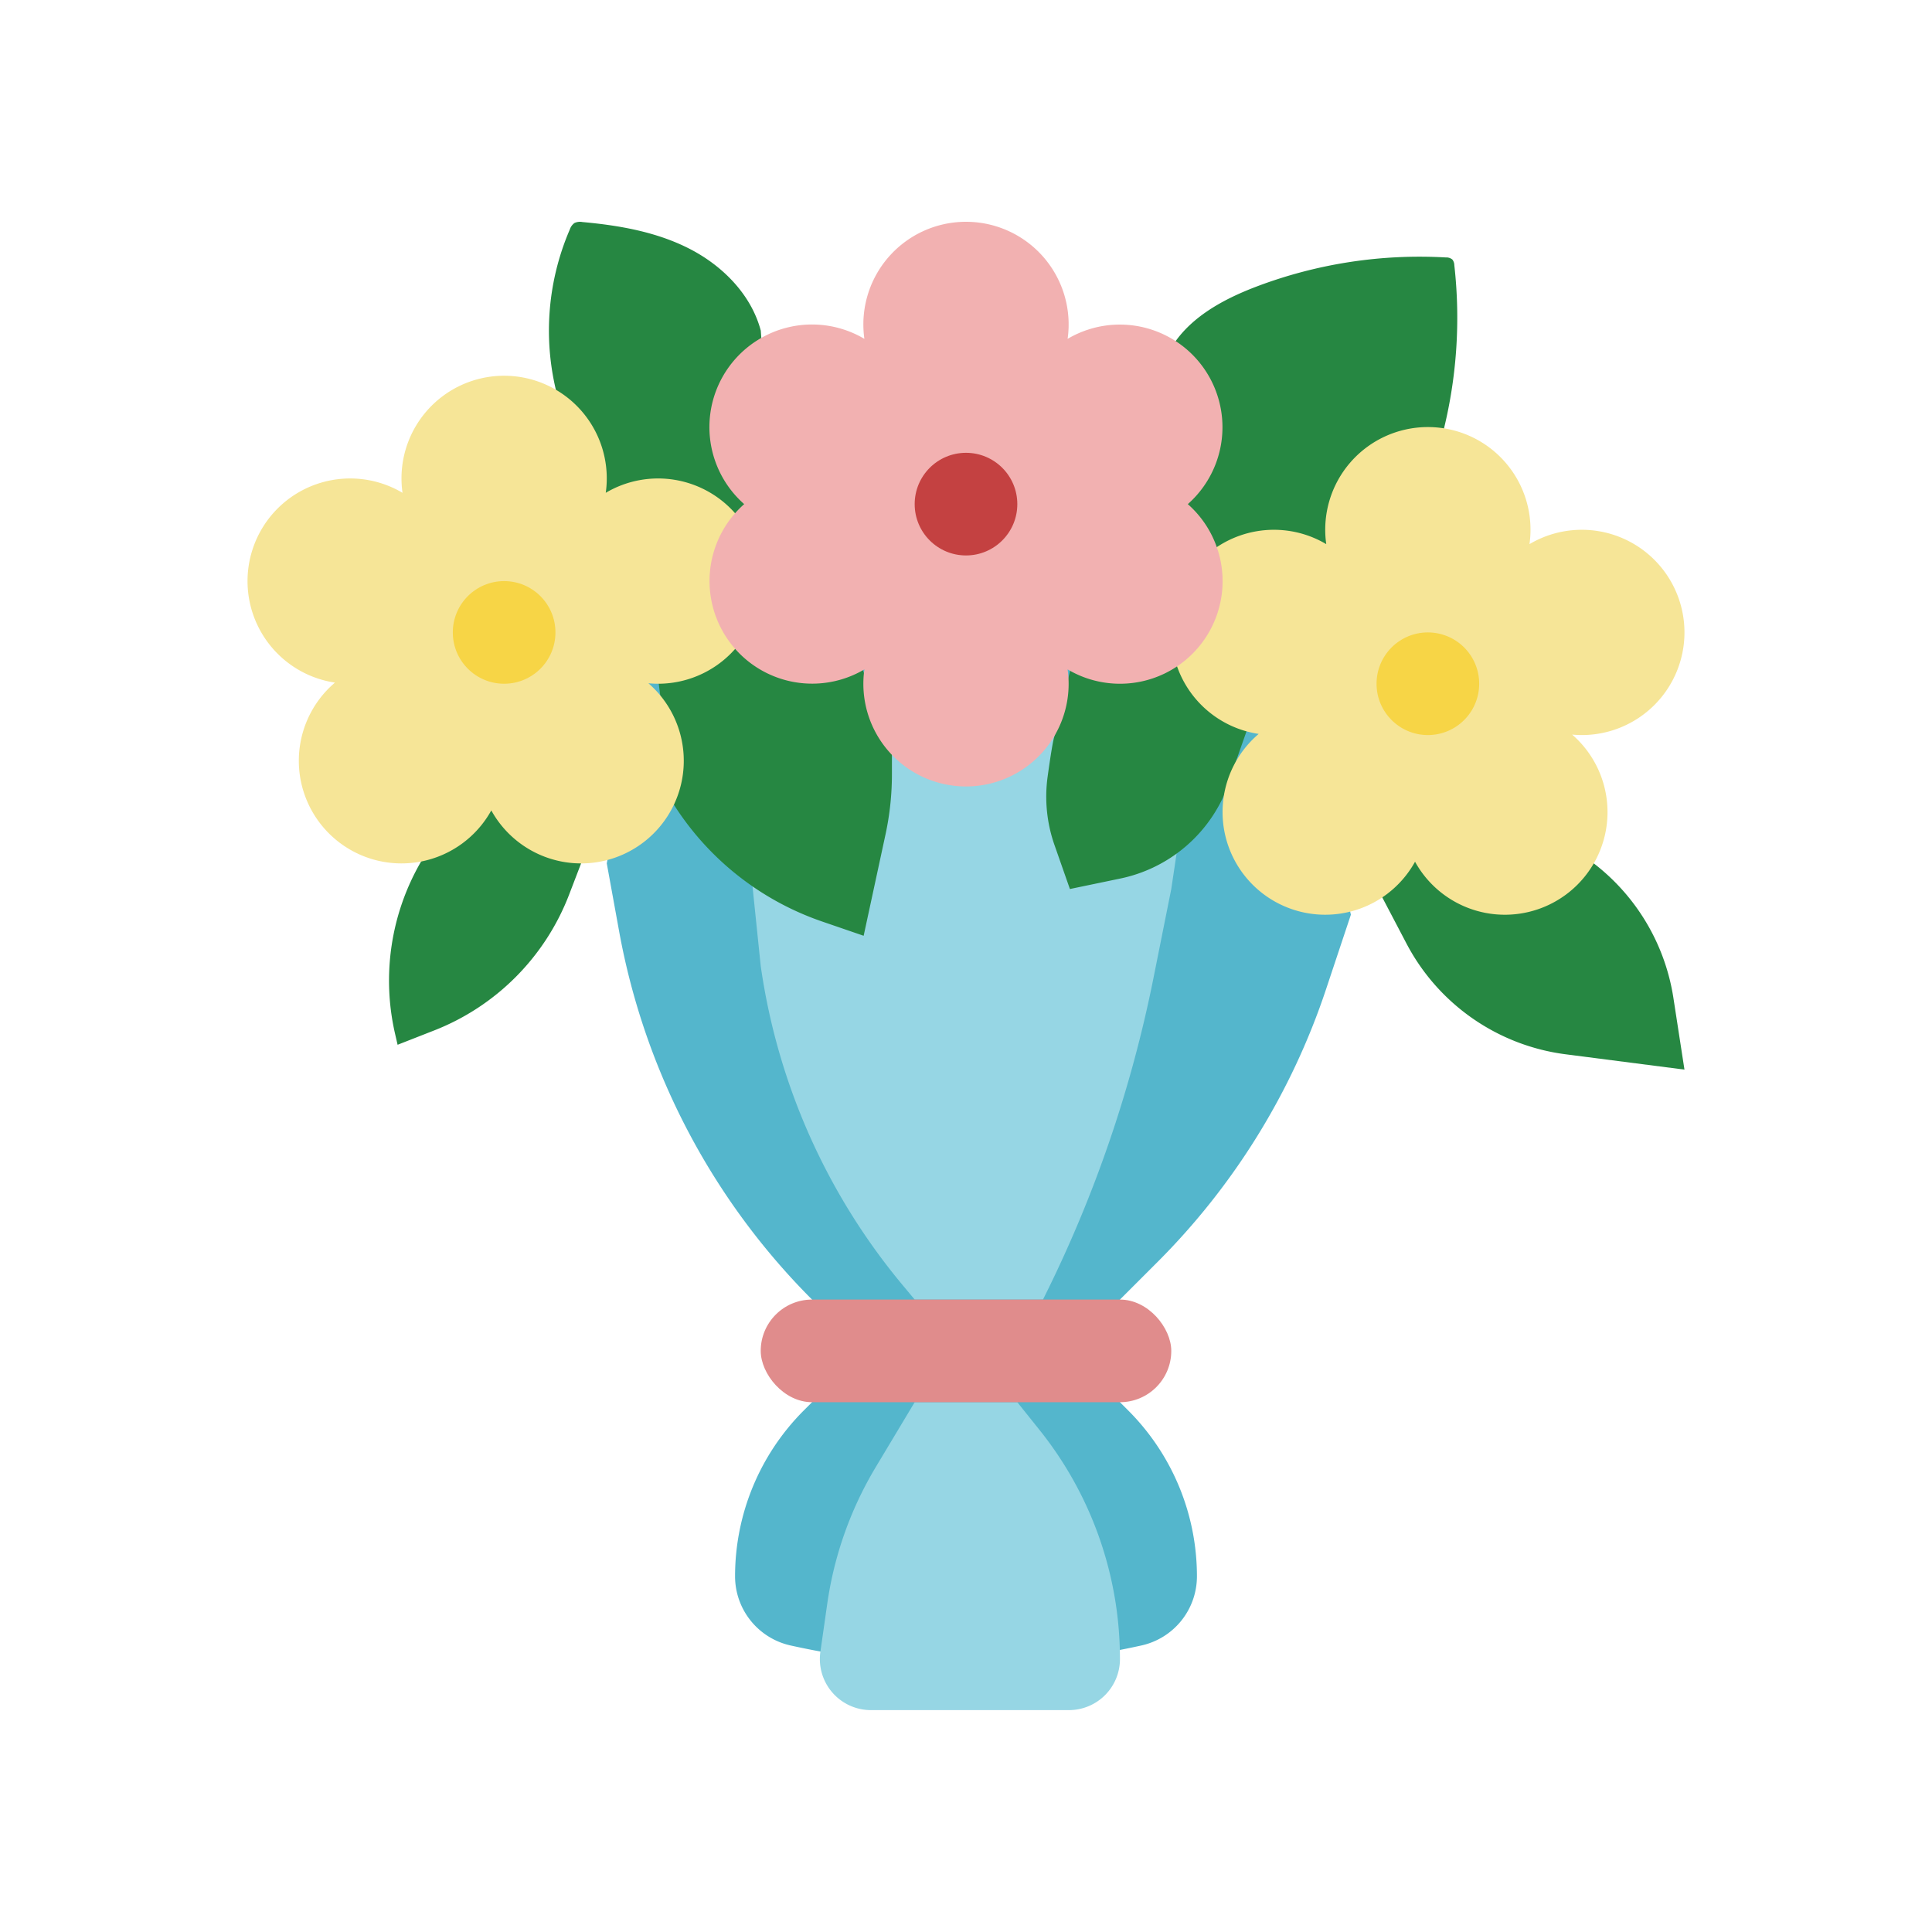 <svg xmlns="http://www.w3.org/2000/svg" version="1.1" xmlns:xlink="http://www.w3.org/1999/xlink" width="64" height="64" x="0" y="0" viewBox="0 0 512 512" style="enable-background:new 0 0 512 512" xml:space="preserve"><g transform="matrix(0.85,0,0,0.85,38.4,38.398)"><path fill="#54b6cc" d="M315.726 348.274a217.3 217.3 0 0 0 52.5-84.941L376 240l-21.325-92H158.993L144 224l3.857 21.213A217.311 217.311 0 0 0 208 360v32l-2.589 2.589A73.1 73.1 0 0 0 184 446.279a22.091 22.091 0 0 0 17.3 21.565 252.165 252.165 0 0 0 109.4 0 22.091 22.091 0 0 0 17.3-21.565 73.1 73.1 0 0 0-21.411-51.69L304 392v-32z" opacity="1" data-original="#54b6cc"></path><path fill="#96d6e4" d="M288.086 488h-61.737a15.913 15.913 0 0 1-15.749-18.164l2.141-14.991a114.287 114.287 0 0 1 15.137-42.634L240 392h32l6.958 8.7A114.273 114.273 0 0 1 304 472.086 15.914 15.914 0 0 1 288.086 488zM320 232l-5.563 27.815A397.4 397.4 0 0 1 280.2 359.6l-.2.4h-40l-3.786-4.543A199.412 199.412 0 0 1 192 256l-8-77.532h144z" opacity="1" data-original="#96d6e4"></path><rect width="128" height="32" x="192" y="360" fill="#e08c8c" rx="16" opacity="1" data-original="#e08c8c"></rect><g fill="#268742"><path d="M129.075 79.94a79.685 79.685 0 0 1 3.407-53.579 4.068 4.068 0 0 1 1.441-2.006 4.134 4.134 0 0 1 2.506-.3c11.529 1.045 23.183 3.086 33.473 8.389s19.142 14.27 22.116 25.457L195.95 112l-46.04 16zM319.213 64.625c5.46-10.245 16.417-16.289 27.266-20.419a143.515 143.515 0 0 1 59.115-9.116 2.99 2.99 0 0 1 2.039.648 2.979 2.979 0 0 1 .615 1.783 146.114 146.114 0 0 1-3.693 52.773L369.252 136 304 119.188zM164.92 205.705a89.065 89.065 0 0 0 46.206 36.421l12.964 4.453 6.815-31.589a89.048 89.048 0 0 0 2-18.783v-6.067l-15.563-45.4-58.352 13.487zM283.708 184c-.48.781-1.436 7.022-2.256 12.949a45.6 45.6 0 0 0 2.137 21.336L288.394 232l15.725-3.271a45.639 45.639 0 0 0 32.3-25.894L350.086 164l-59.627-8.61zM86.122 223.41A73.933 73.933 0 0 0 78 277.149l.785 3.413 11.432-4.479a73.939 73.939 0 0 0 42.042-42.33L136 224l-16.164-33.86zM385.777 234.6l7.556 14.4a65.5 65.5 0 0 0 49.636 34.532L480 288.306l-3.447-22.341A65.505 65.505 0 0 0 451.708 224L391.9 203.467z" fill="#268742" opacity="1" data-original="#268742"></path></g><path fill="#f6e597" d="M192 136a32 32 0 0 0-48.318-27.525 32 32 0 1 0-63.364 0 32 32 0 1 0-21.066 59.172A32 32 0 1 0 108 207.493a32 32 0 1 0 48.987-39.639c.992.093 2 .146 3.013.146a32 32 0 0 0 32-32z" opacity="1" data-original="#f6e597"></path><circle cx="112" cy="152" r="16" fill="#f7d546" opacity="1" data-original="#f7d546"></circle><path fill="#f6e597" d="M480 152a32 32 0 0 0-48.318-27.525 32 32 0 1 0-63.364 0 32 32 0 1 0-21.066 59.172A32 32 0 1 0 396 223.493a32 32 0 1 0 48.987-39.639c.992.093 2 .146 3.013.146a32 32 0 0 0 32-32z" opacity="1" data-original="#f6e597"></path><circle cx="400" cy="168" r="16" fill="#f7d546" opacity="1" data-original="#f7d546"></circle><path fill="#f2b1b1" d="M325.155 112a32 32 0 0 0-37.473-51.525 32 32 0 1 0-63.364 0A31.995 31.995 0 0 0 186.845 112a32 32 0 0 0 37.473 51.525 32 32 0 1 0 63.364 0A31.995 31.995 0 0 0 325.155 112z" opacity="1" data-original="#f2b1b1"></path><circle cx="256" cy="112" r="16" fill="#c44141" opacity="1" data-original="#c44141"></circle></g></svg>